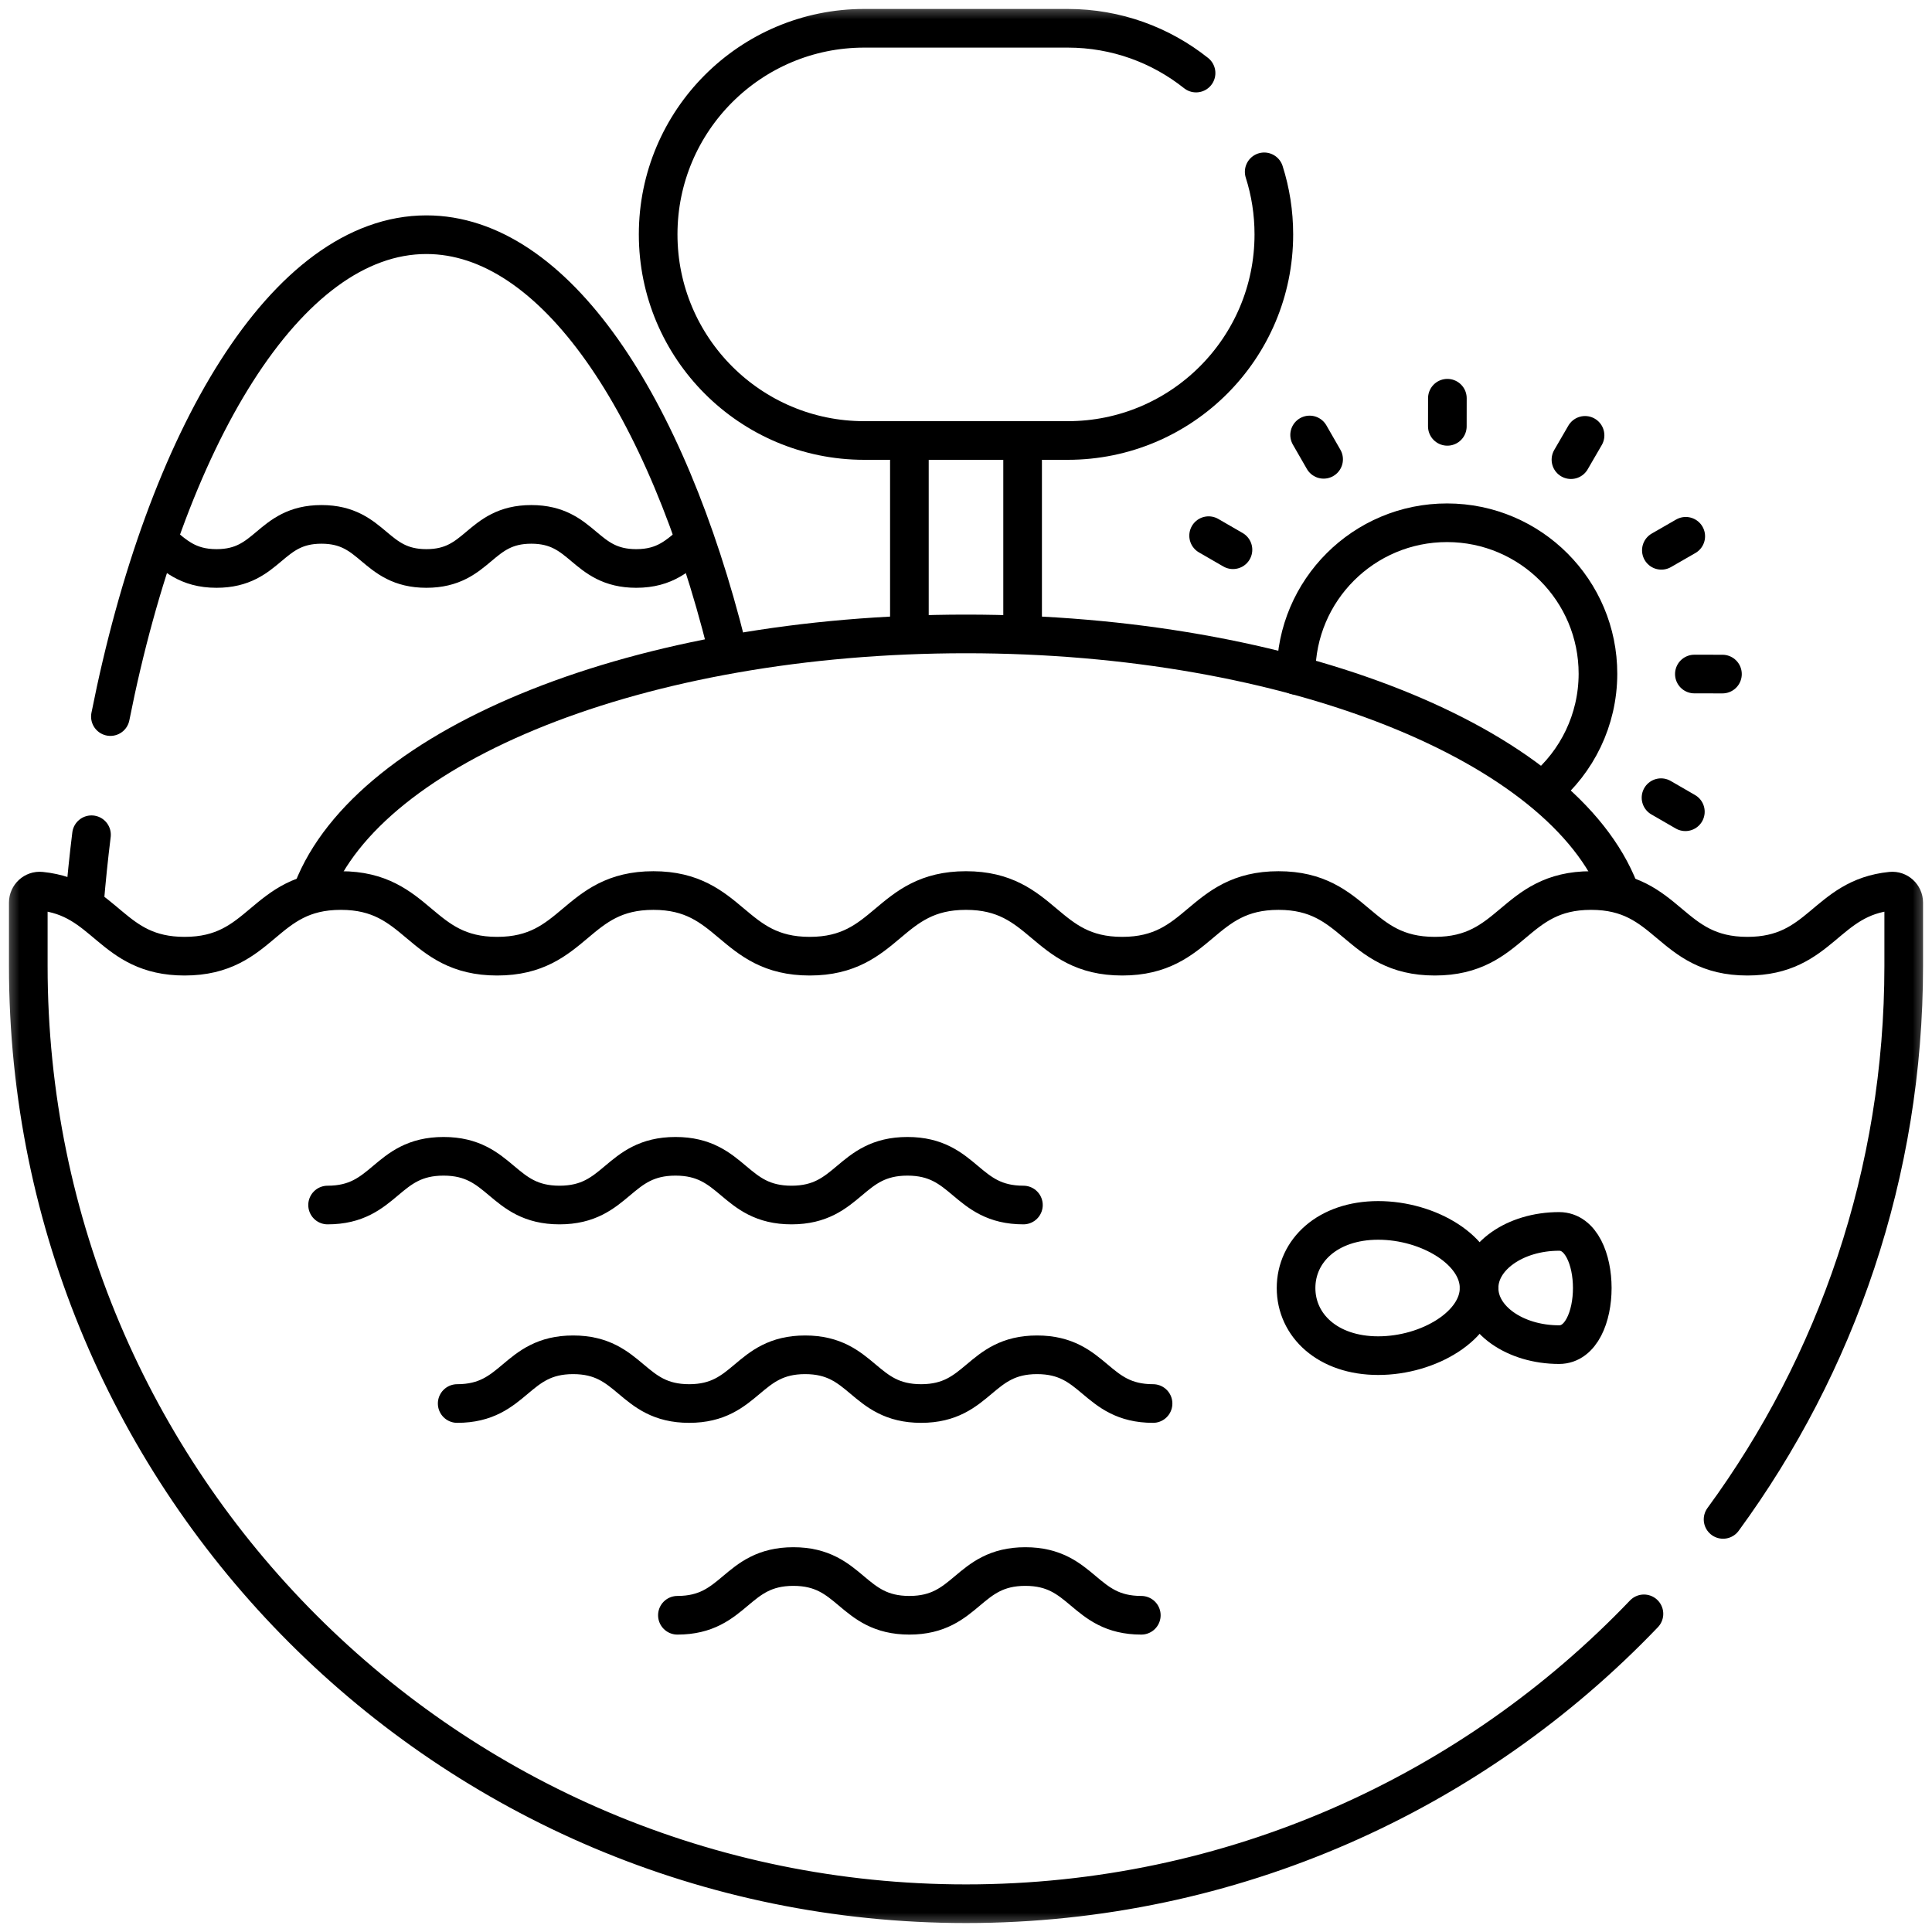 <svg width="50" height="50" viewBox="0 0 50 50" fill="none" xmlns="http://www.w3.org/2000/svg">
<g clip-path="url(#clip0_78_896)">
<mask id="mask0_78_896" style="mask-type:luminance" maskUnits="userSpaceOnUse" x="0" y="0" width="50" height="50">
<path d="M0 3.8147e-06H50V50H0V3.8147e-06Z" fill="white"/>
</mask>
<g mask="url(#mask0_78_896)">
<path d="M39.958 20.428C40.81 19.713 41.352 18.64 41.355 17.44C41.357 15.283 39.611 13.532 37.453 13.529C35.296 13.526 33.545 15.272 33.542 17.43V17.477" stroke="black" stroke-miterlimit="10" stroke-linecap="round" stroke-linejoin="round"/>
<path d="M37.458 10.306L37.457 11.034" stroke="black" stroke-miterlimit="10" stroke-linecap="round" stroke-linejoin="round"/>
<path d="M33.893 11.257L34.255 11.887" stroke="black" stroke-miterlimit="10" stroke-linecap="round" stroke-linejoin="round"/>
<path d="M31.279 13.863L31.909 14.227" stroke="black" stroke-miterlimit="10" stroke-linecap="round" stroke-linejoin="round"/>
<path d="M42.987 20.644L43.617 21.008" stroke="black" stroke-miterlimit="10" stroke-linecap="round" stroke-linejoin="round"/>
<path d="M43.85 17.444L44.577 17.445" stroke="black" stroke-miterlimit="10" stroke-linecap="round" stroke-linejoin="round"/>
<path d="M42.996 14.242L43.627 13.879" stroke="black" stroke-miterlimit="10" stroke-linecap="round" stroke-linejoin="round"/>
<path d="M40.656 11.896L41.021 11.267" stroke="black" stroke-miterlimit="10" stroke-linecap="round" stroke-linejoin="round"/>
<path d="M23.535 16.264V11.401H26.465V16.264" stroke="black" stroke-miterlimit="10" stroke-linecap="round" stroke-linejoin="round"/>
<path d="M2.368 21.603C2.296 22.186 2.235 22.777 2.185 23.377" stroke="black" stroke-miterlimit="10" stroke-linecap="round" stroke-linejoin="round"/>
<path d="M18.812 16.748C17.246 10.472 14.35 6.074 11.035 6.074C7.413 6.074 4.29 11.327 2.857 18.545" stroke="black" stroke-miterlimit="10" stroke-linecap="round" stroke-linejoin="round"/>
<path d="M17.947 14.039C17.561 14.354 17.227 14.712 16.466 14.712C15.108 14.712 15.108 13.571 13.75 13.571C12.393 13.571 12.393 14.712 11.035 14.712C9.677 14.712 9.677 13.571 8.32 13.571C6.962 13.571 6.962 14.712 5.604 14.712C4.846 14.712 4.511 14.356 4.127 14.042" stroke="black" stroke-miterlimit="10" stroke-linecap="round" stroke-linejoin="round"/>
<path d="M32.717 4.447C32.88 4.958 32.967 5.502 32.967 6.066C32.967 9.012 30.579 11.4 27.633 11.4H22.367C19.421 11.4 17.033 9.012 17.033 6.066C17.033 3.12 19.421 0.732 22.367 0.732H27.633C28.889 0.732 30.043 1.166 30.954 1.891" stroke="black" stroke-miterlimit="10" stroke-linecap="round" stroke-linejoin="round"/>
<path d="M8.093 23.047C9.555 19.27 16.569 16.406 25 16.406C33.432 16.406 40.446 19.27 41.908 23.047" stroke="black" stroke-miterlimit="10" stroke-linecap="round" stroke-linejoin="round"/>
<path d="M44.593 39.322C47.532 35.308 49.268 30.356 49.268 25V23.359C49.268 23.184 49.117 23.045 48.943 23.063C47.239 23.234 47.13 24.746 45.222 24.746C43.2 24.746 43.2 23.047 41.177 23.047C39.155 23.047 39.155 24.746 37.133 24.746C35.11 24.746 35.11 23.047 33.088 23.047C31.065 23.047 31.065 24.746 29.043 24.746C27.021 24.746 27.021 23.047 24.999 23.047C22.977 23.047 22.977 24.746 20.955 24.746C18.932 24.746 18.932 23.047 16.91 23.047C14.888 23.047 14.888 24.746 12.866 24.746C10.843 24.746 10.843 23.047 8.821 23.047C6.799 23.047 6.799 24.746 4.777 24.746C2.869 24.746 2.761 23.234 1.057 23.063C0.883 23.045 0.732 23.184 0.732 23.359V25C0.732 38.403 11.597 49.268 25 49.268C31.899 49.268 38.126 46.388 42.545 41.766" stroke="black" stroke-miterlimit="10" stroke-linecap="round" stroke-linejoin="round"/>
<path d="M26.486 31.186C24.985 31.186 24.985 29.925 23.485 29.925C21.984 29.925 21.984 31.186 20.484 31.186C18.983 31.186 18.983 29.925 17.482 29.925C15.981 29.925 15.981 31.186 14.48 31.186C12.98 31.186 12.98 29.925 11.479 29.925C9.978 29.925 9.978 31.186 8.478 31.186" stroke="black" stroke-miterlimit="10" stroke-linecap="round" stroke-linejoin="round"/>
<path d="M29.841 36.323C28.34 36.323 28.34 35.062 26.839 35.062C25.339 35.062 25.339 36.323 23.838 36.323C22.337 36.323 22.337 35.062 20.837 35.062C19.336 35.062 19.336 36.323 17.835 36.323C16.334 36.323 16.334 35.062 14.833 35.062C13.333 35.062 13.333 36.323 11.832 36.323" stroke="black" stroke-miterlimit="10" stroke-linecap="round" stroke-linejoin="round"/>
<path d="M29.537 41.803C28.037 41.803 28.037 40.542 26.536 40.542C25.035 40.542 25.035 41.803 23.534 41.803C22.033 41.803 22.033 40.542 20.533 40.542C19.032 40.542 19.032 41.803 17.531 41.803" stroke="black" stroke-miterlimit="10" stroke-linecap="round" stroke-linejoin="round"/>
<path d="M38.279 33.334C38.279 34.3 36.976 35.084 35.668 35.084C34.36 35.084 33.542 34.3 33.542 33.334C33.542 32.368 34.36 31.584 35.668 31.584C36.976 31.584 38.279 32.368 38.279 33.334Z" stroke="black" stroke-miterlimit="10" stroke-linecap="round" stroke-linejoin="round"/>
<path d="M40.35 34.799C39.206 34.799 38.278 34.143 38.278 33.334C38.278 32.525 39.206 31.869 40.35 31.869C41.494 31.869 41.494 34.799 40.35 34.799Z" stroke="black" stroke-miterlimit="10" stroke-linecap="round" stroke-linejoin="round"/>
</g>
</g>
<defs>
<clipPath id="clip0_78_896">
<rect width="50" height="50" fill="white"/>
</clipPath>
</defs>
</svg>
